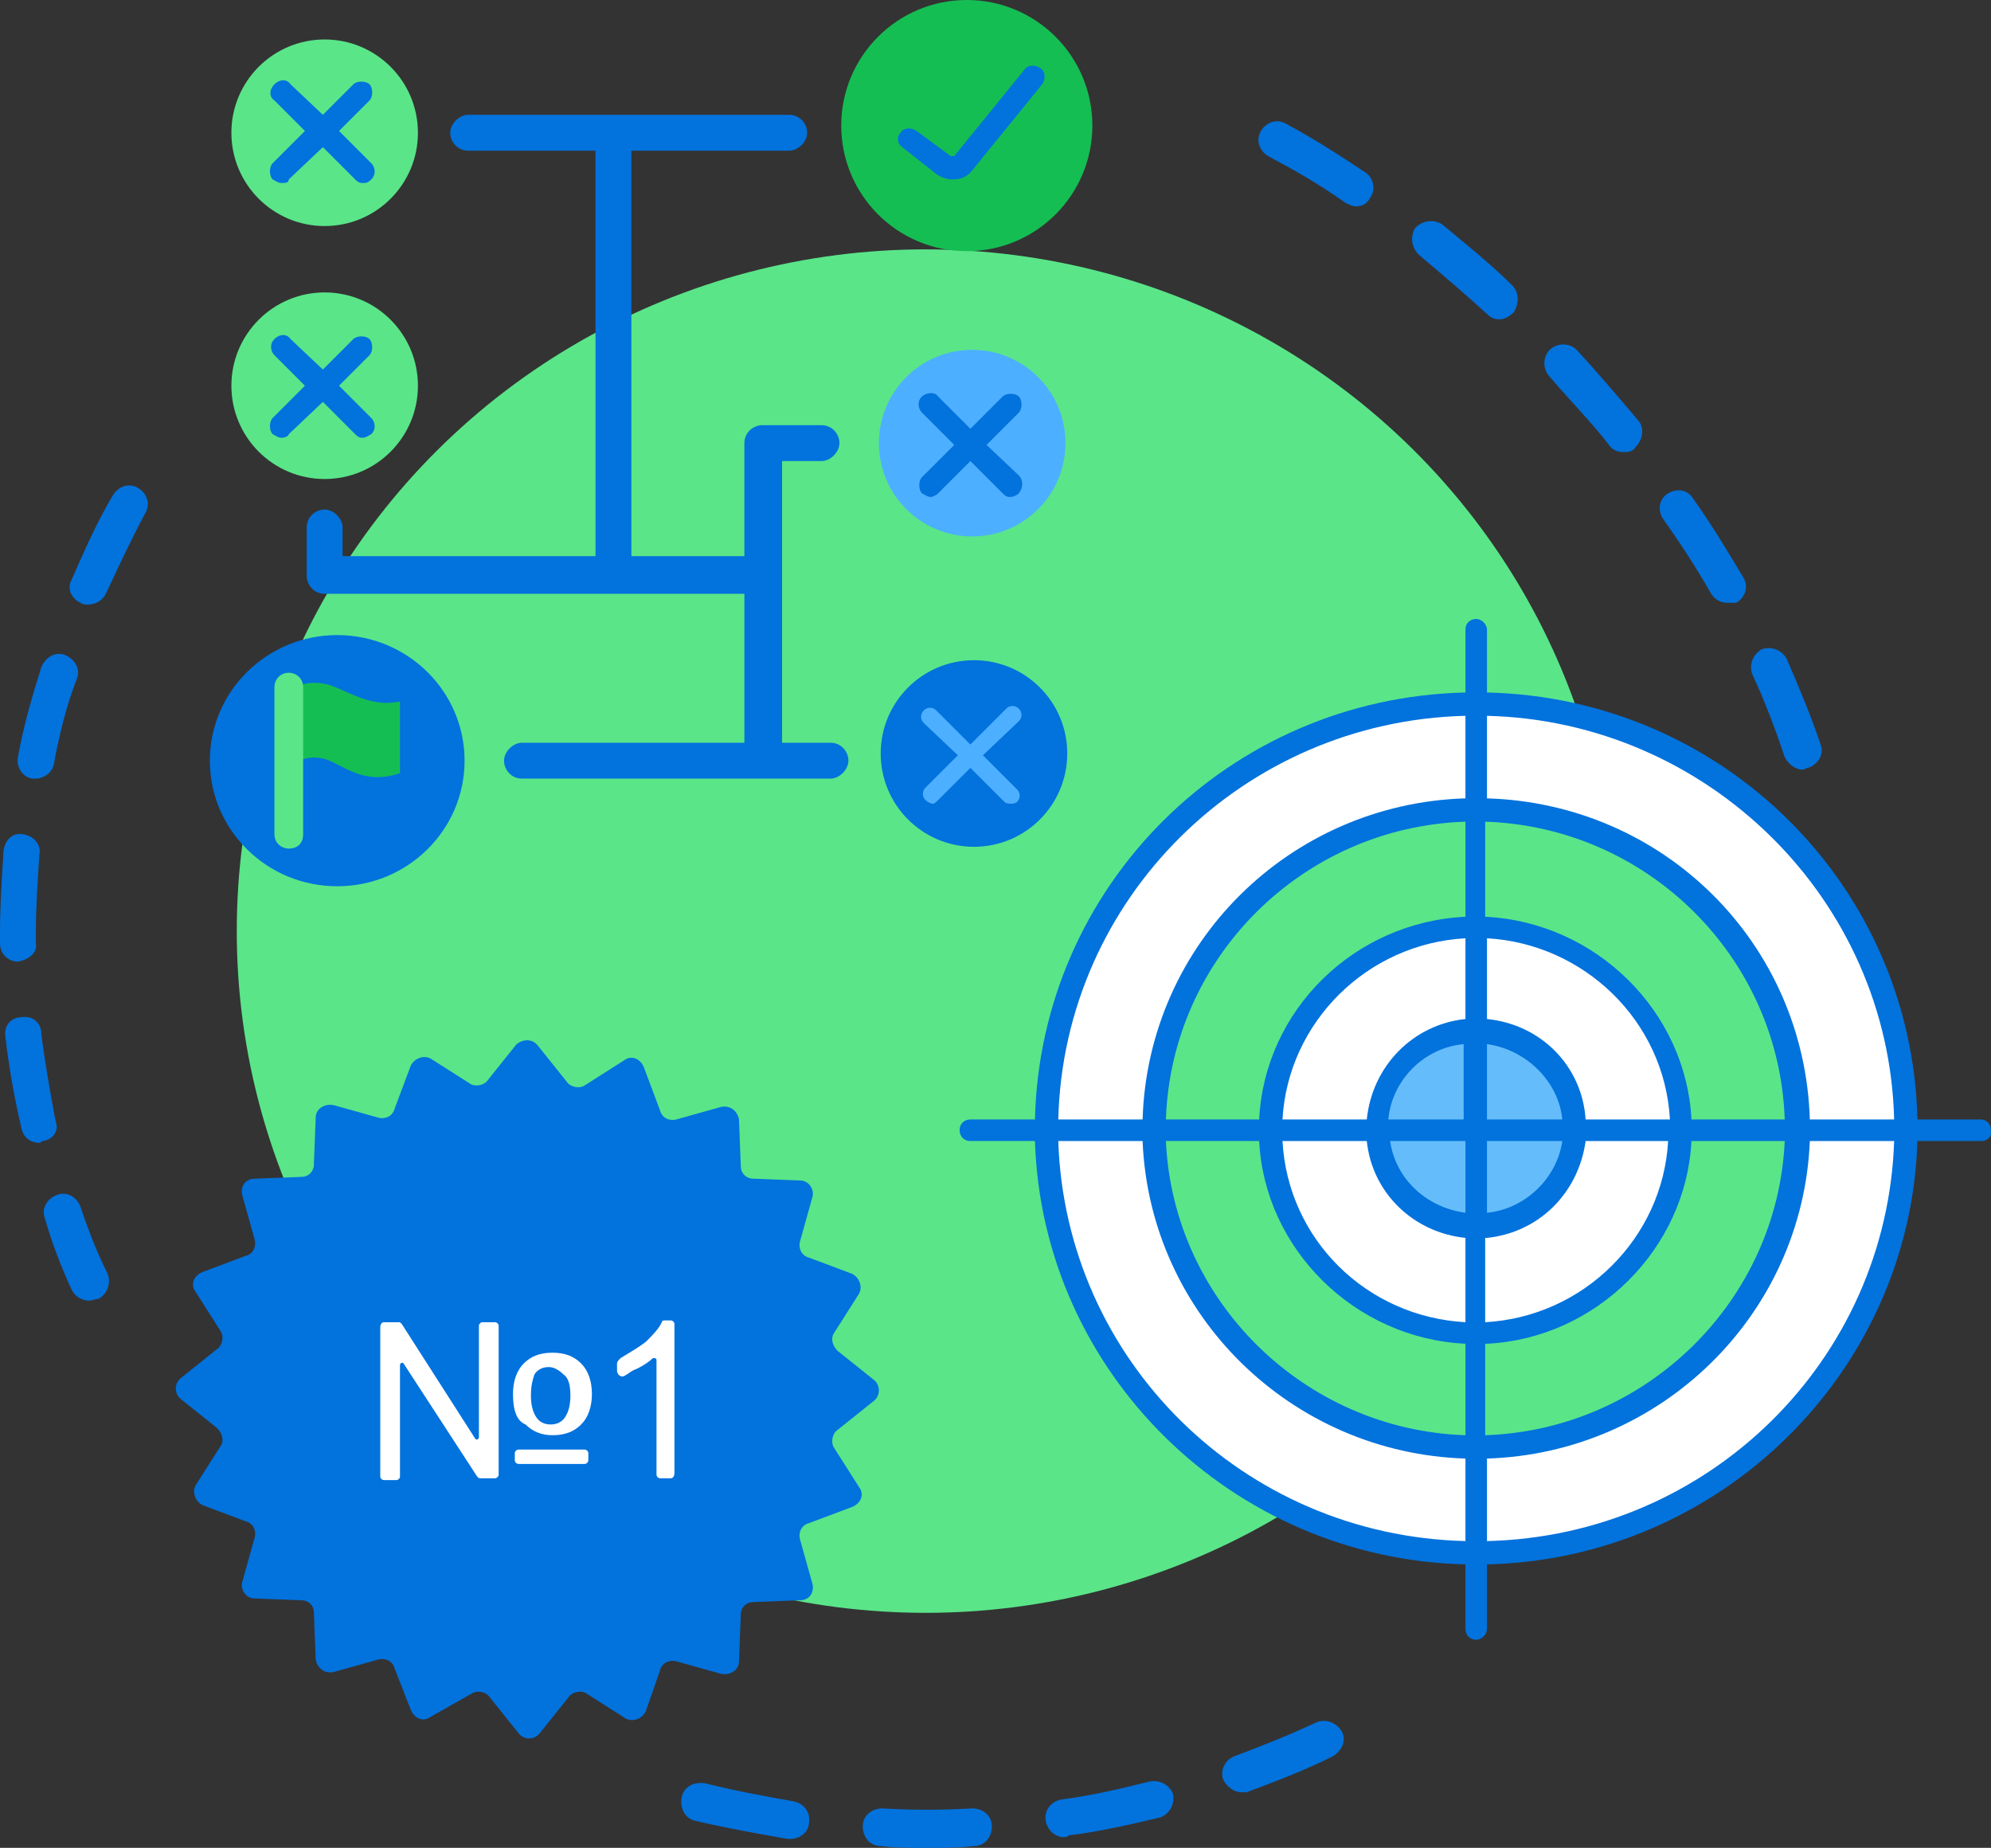 <svg enable-background="new 0 0 111 103" height="103" viewBox="0 0 111 103" width="111" xmlns="http://www.w3.org/2000/svg"><rect x="0" y="0" width="111" height="103" fill="#333333" stroke="none"/><ellipse cx="51.6" cy="51.9" fill="#5ae589" rx="38.4" ry="38"/><path d="m100.5 42.9c-.4 0-.8-.3-1-.7-.5-1.5-1.1-3.1-1.8-4.6-.2-.5 0-1.1.5-1.4.5-.2 1.1 0 1.4.5.7 1.6 1.4 3.3 1.9 4.8.2.5-.1 1.1-.7 1.3-.1 0-.2.1-.3.1zm-4.2-9.3c-.4 0-.7-.2-.9-.5-.8-1.4-1.7-2.8-2.7-4.2-.3-.5-.2-1.1.3-1.4s1.1-.2 1.4.3c1 1.4 1.9 2.9 2.8 4.4.3.5.1 1.1-.4 1.4-.1 0-.3 0-.5 0zm-5.8-8.4c-.3 0-.6-.1-.8-.4-1-1.3-2.2-2.5-3.3-3.8-.4-.4-.4-1.1 0-1.5s1.1-.4 1.5 0c1.2 1.3 2.3 2.6 3.4 3.9.4.4.3 1.1-.1 1.5-.2.3-.4.3-.7.3zm-6.9-7.4c-.3 0-.5-.1-.7-.3-1.2-1.1-2.5-2.2-3.8-3.3-.4-.4-.5-1-.2-1.5.4-.4 1-.5 1.5-.2 1.3 1.1 2.7 2.2 3.9 3.4.4.4.4 1 .1 1.5-.3.3-.6.4-.8.4zm-8-6.3c-.2 0-.4-.1-.6-.2-1.4-1-2.8-1.8-4.3-2.6-.5-.3-.7-.9-.4-1.4s.9-.7 1.4-.4c1.5.8 2.9 1.7 4.4 2.7.5.3.6 1 .3 1.4-.2.4-.5.5-.8.5zm-24 91.5c-.8 0-1.7 0-2.5-.1-.6 0-1-.5-1-1.1s.5-1 1.1-1c1.6.1 3.3.1 5 0 .6 0 1.1.4 1.1 1s-.4 1.1-1 1.1c-.8.1-1.8.1-2.7.1zm-7.5-.5c-.1 0-.1 0-.2 0-1.7-.3-3.4-.6-5.1-1-.6-.1-.9-.7-.8-1.3s.7-.9 1.3-.8c1.6.4 3.2.7 4.9 1 .6.1 1 .6.9 1.2 0 .5-.5.9-1 .9zm15.2-.1c-.5 0-.9-.4-1-.9-.1-.6.3-1.1.9-1.2 1.6-.2 3.3-.6 4.9-1 .6-.1 1.1.2 1.3.7.1.6-.2 1.1-.7 1.3-1.7.4-3.4.8-5.1 1-.1.1-.2.1-.3.1zm9.9-2.5c-.4 0-.8-.3-1-.7-.2-.5.1-1.1.6-1.3 1.6-.6 3.1-1.2 4.6-1.9.5-.2 1.1 0 1.4.5s0 1.1-.5 1.4c-1.6.8-3.2 1.4-4.8 2-.1 0-.2 0-.3 0zm-64.2-27.4c-.4 0-.8-.2-1-.6-.6-1.3-1.1-2.6-1.5-4-.2-.5.1-1.1.7-1.3.5-.2 1.1.1 1.3.7.4 1.2.9 2.5 1.5 3.7.2.5 0 1.1-.5 1.4-.2 0-.4.1-.5.1zm-2.8-8.8c-.5 0-.9-.3-1-.8-.4-1.7-.7-3.4-.9-5.1-.1-.6.3-1.1.9-1.1.6-.1 1.1.3 1.1.9.2 1.6.5 3.3.8 4.9.2.5-.1 1-.7 1.1-.1 0-.1.1-.2.1zm-1.2-10.1c-.6 0-1-.5-1-1 0-.2 0-.4 0-.6 0-1.5.1-3.1.2-4.6.1-.6.5-1 1.1-.9s1 .6.9 1.1c-.1 1.5-.2 2.9-.2 4.4v.6c.1.5-.4.9-1 1zm1-10.2c-.1 0-.1 0-.2 0-.6-.1-.9-.7-.8-1.2.3-1.7.8-3.4 1.3-5 .2-.5.7-.9 1.3-.7.5.2.9.7.7 1.3-.6 1.5-1 3.2-1.3 4.8-.1.5-.6.8-1 .8zm2.9-9.7c-.1 0-.3 0-.4-.1-.5-.2-.8-.8-.5-1.3.7-1.6 1.4-3.2 2.3-4.7.3-.5.9-.7 1.4-.4s.7.9.4 1.4c-.8 1.5-1.5 3-2.2 4.5-.2.4-.6.6-1 .6z" fill="#0272dd"/><path d="m30 58.3 1.6 2c.2.3.7.4 1 .2l2.2-1.4c.4-.3.9-.1 1.1.4l.9 2.4c.1.4.5.6.9.5l2.5-.7c.5-.1.9.2 1 .7l.1 2.6c0 .4.3.7.7.7l2.6.1c.5 0 .8.5.7.9l-.7 2.5c-.1.4.1.8.5.9l2.4.9c.4.2.6.7.4 1.1l-1.4 2.2c-.2.3-.1.7.2 1l2 1.6c.4.3.4.9 0 1.2l-2 1.6c-.3.2-.4.7-.2 1l1.4 2.2c.3.4.1.9-.4 1.1l-2.4.9c-.4.1-.6.5-.5.9l.7 2.5c.1.5-.2.9-.7.9l-2.6.1c-.4 0-.7.3-.7.7l-.1 2.6c0 .5-.5.8-1 .7l-2.5-.7c-.4-.1-.8.1-.9.5l-.8 2.3c-.2.4-.7.6-1.1.4l-2.2-1.4c-.3-.2-.8-.1-1 .2l-1.6 2c-.3.4-.9.4-1.2 0l-1.6-2c-.2-.3-.7-.4-1-.2l-2.3 1.3c-.4.3-.9.1-1.1-.4l-.9-2.3c-.1-.4-.5-.6-.9-.5l-2.5.7c-.5.1-.9-.2-1-.7l-.1-2.6c0-.4-.3-.7-.7-.7l-2.6-.1c-.5 0-.8-.5-.7-.9l.7-2.5c.1-.4-.1-.8-.5-.9l-2.4-.9c-.4-.2-.6-.7-.4-1.1l1.4-2.2c.2-.3.1-.7-.2-1l-2-1.6c-.4-.3-.4-.9 0-1.2l2-1.6c.3-.2.4-.7.2-1l-1.4-2.2c-.3-.4-.1-.9.4-1.1l2.4-.9c.4-.1.6-.5.5-.9l-.7-2.5c-.1-.5.2-.9.7-.9l2.6-.1c.4 0 .7-.3.7-.7l.1-2.6c0-.5.5-.8 1-.7l2.5.7c.4.1.8-.1.9-.5l.9-2.4c.2-.4.7-.6 1.1-.4l2.2 1.4c.3.2.8.1 1-.2l1.6-2c.4-.3.9-.3 1.2.1z" fill="#0272dd"/><path d="m21.4 73.7h.8c.1 0 .1 0 .2.1l4.1 6.4c.1.1.2 0 .2-.1v-6.2c0-.1.1-.2.2-.2h.7c.1 0 .2.1.2.2v8.3c0 .1-.1.2-.2.2h-.8c-.1 0-.1 0-.2-.1l-4.1-6.3c-.1-.1-.2 0-.2.1v6.2c0 .1-.1.2-.2.2h-.7c-.1 0-.2-.1-.2-.2v-8.3c0-.2.1-.3.2-.3zm7.2 4c0-.7.2-1.3.6-1.7s.9-.6 1.6-.6 1.2.2 1.6.6.6 1 .6 1.7-.2 1.3-.6 1.7-.9.6-1.6.6c-.6 0-1.1-.2-1.5-.6-.5-.2-.7-.8-.7-1.7zm.3 3.1h3.7c.1 0 .2.1.2.2v.4c0 .1-.1.2-.2.2h-3.7c-.1 0-.2-.1-.2-.2v-.4c0-.1.1-.2.2-.2zm.7-3c0 .5.1.9.3 1.2s.5.4.8.4.6-.1.8-.4.3-.7.3-1.2c0-.6-.1-1-.4-1.2-.2-.2-.5-.4-.8-.4s-.6.1-.8.4c-.1.3-.2.6-.2 1.2zm7.8 4.6h-.6c-.1 0-.2-.1-.2-.2v-6.4c0-.1-.1-.1-.2-.1-.2.2-.5.4-.9.6-.3.1-.5.3-.7.4s-.4-.1-.4-.3v-.4c0-.1.1-.2.2-.3.5-.3 1-.6 1.4-.9.4-.4.7-.7.9-1.1 0-.1.1-.1.2-.1h.3c.1 0 .2.1.2.2v8.3c0 .2-.1.3-.2.3z" fill="#fff"/><ellipse cx="18.8" cy="42.4" fill="#0272dd" rx="7.1" ry="7"/><path d="m16.1 46.6v-7.5c0-.4.2-.7.6-.9.3-.1.7-.2 1.3-.1 1 .1 2.4 1.4 4.3 1v4c-2.1.7-3.2-.5-4.2-.8-1.2-.3-1.9.4-1.9.4" fill="#15be53"/><ellipse cx="53.9" cy="7" fill="#15be53" rx="7" ry="7"/><path d="m53.1 10c-.3 0-.6-.1-.9-.3l-1.9-1.5c-.3-.2-.3-.6-.1-.8.2-.3.6-.3.9-.1l1.9 1.4h.2l3.9-4.8c.2-.3.6-.3.9-.1s.3.6.1.9l-3.9 4.8c-.3.4-.7.5-1.1.5z" fill="#0272dd"/><ellipse cx="18.1" cy="21.5" fill="#5ae589" rx="5.2" ry="5.2"/><path d="m20.2 19.3-4.5 4.4" fill="none"/><path d="m20.2 23.7-4.5-4.4" fill="none"/><path d="m20.7 23.3-1.8-1.8 1.7-1.7c.2-.2.2-.7 0-.9s-.7-.2-.9 0l-1.7 1.7-1.8-1.7c-.2-.3-.6-.3-.9 0s-.2.7 0 .9l1.7 1.7-1.8 1.8c-.2.2-.2.7 0 .9.2.1.3.2.5.2s.4-.1.4-.2l1.9-1.8 1.8 1.8c.1.1.2.2.4.2s.3-.1.5-.2c.3-.3.2-.7 0-.9z" fill="#0272dd"/><ellipse cx="54.2" cy="24.7" fill="#4dafff" rx="5.2" ry="5.2"/><path d="m56.3 22.5-4.4 4.4" fill="none"/><path d="m56.3 26.9-4.4-4.4" fill="none"/><path d="m56.8 26.5-1.8-1.7 1.8-1.8c.2-.2.2-.7 0-.9s-.7-.2-.9 0l-1.8 1.8-1.8-1.8c-.2-.3-.7-.2-.9 0-.3.3-.2.7 0 .9l1.8 1.8-1.8 1.8c-.2.2-.2.7 0 .9.2.1.3.2.5.2.1 0 .3-.1.4-.2l1.8-1.8 1.8 1.8c.1.1.2.2.4.2s.4-.1.5-.2c.3-.4.2-.8 0-1z" fill="#0272dd"/><ellipse cx="18.1" cy="7.4" fill="#5ae589" rx="5.2" ry="5.2"/><path d="m20.2 5.2-4.5 4.4" fill="none"/><path d="m20.2 9.6-4.5-4.4" fill="none"/><path d="m20.7 9.1-1.8-1.8 1.7-1.7c.2-.2.2-.7 0-.9s-.7-.2-.9 0l-1.7 1.7-1.8-1.7c-.2-.3-.6-.3-.9 0s-.3.7 0 .9l1.7 1.7-1.8 1.8c-.2.2-.2.7 0 .9.2.1.3.2.5.2s.4 0 .4-.2l1.9-1.8 1.8 1.8c.1.1.2.2.4.2s.3 0 .5-.2c.3-.3.2-.7 0-.9z" fill="#0272dd"/><ellipse cx="54.3" cy="42" fill="#0272dd" rx="5.2" ry="5.2"/><path d="m54.8 42.1 2-1.9c.2-.2.2-.5 0-.7s-.5-.2-.7 0l-2 2-1.9-1.9c-.2-.2-.5-.2-.7 0s-.2.5 0 .7l1.9 1.8-1.8 1.8c-.2.2-.2.5 0 .7.1.1.3.2.4.2s.2-.1.3-.2l1.8-1.8 1.9 1.9c.1.1.3.1.4.1.2 0 .3-.1.3-.1.2-.2.2-.5 0-.7z" fill="#4dafff"/><path d="m42.6 42.4h3.7" fill="none"/><path d="m34.9 7.4h-8.8" fill="none"/><path d="m46.3 41.4h-2.7v-15.7h2.2c.5 0 1-.5 1-1s-.4-1-1-1h-3.3c-.5 0-1 .4-1 1v6.3h-6.3v-22.6h8.8c.5 0 1-.5 1-1s-.4-1-1-1h-9.1-.7-8.1c-.5 0-1 .5-1 1s.4 1 1 1h7.1v22.6h-14.1v-1.6c0-.5-.5-1-1-1s-1 .4-1 1v2.7c0 .5.4 1 1 1h23.4v8.3h-12.4c-.5 0-1 .5-1 1s.4 1 1 1h13.5 3.7c.5 0 1-.5 1-1s-.4-1-1-1z" fill="#0272dd"/><ellipse cx="82.3" cy="62.9" fill="#fff" rx="23.9" ry="23.6"/><ellipse cx="82.3" cy="62.9" fill="#5ae589" rx="17.9" ry="17.7"/><ellipse cx="82.3" cy="62.9" fill="#fff" rx="11.4" ry="11.3"/><ellipse cx="82.3" cy="62.9" fill="#64bdfa" rx="5.5" ry="5.4"/><path d="m82.3 90.8v-55.7" fill="none"/><path d="m54.1 62.9h56.4" fill="none"/><path d="m111 63c0-.3-.2-.6-.6-.6h-3.5c-.3-13-10.8-23.5-24-23.8v-3.5c0-.3-.3-.6-.6-.6s-.6.2-.6.6v3.5c-13.2.3-23.7 10.8-24 23.8h-3.6c-.3 0-.6.2-.6.6 0 .3.2.6.6.6h3.6c.4 12.9 11 23.3 24 23.6v3.6c0 .3.2.6.6.6.3 0 .6-.3.6-.6v-3.6c13-.3 23.6-10.7 24-23.6h3.6c.3 0 .6-.3.5-.6zm-5.4-.6h-4.7c-.3-9.8-8.1-17.6-18-17.9v-4.6c12.3.3 22.4 10.2 22.7 22.5zm-23.9 1.2v4c-2.2-.3-3.9-1.9-4.2-4zm-4.3-1.2c.2-2.2 2-4 4.2-4.2v4.2zm5.5 1.2h4.2c-.3 2.1-2.1 3.8-4.2 4zm0-1.2v-4.2c2.2.3 4 2.1 4.2 4.2zm-1.2-5.6c-2.9.3-5.2 2.6-5.5 5.6h-4.7c.3-5.4 4.7-9.8 10.2-10.1zm-5.5 6.8c.3 2.9 2.6 5.1 5.5 5.4v4.7c-5.5-.3-9.9-4.6-10.2-10.1zm6.7 5.4c2.9-.3 5.1-2.5 5.5-5.4h4.6c-.3 5.4-4.7 9.8-10.2 10.1v-4.7zm5.5-6.6c-.2-3-2.5-5.3-5.5-5.6v-4.5c5.4.3 9.9 4.6 10.2 10.1zm-6.7-11.3c-6.2.3-11.2 5.2-11.5 11.3h-5.2c.3-9 7.6-16.3 16.7-16.6zm-11.5 12.5c.3 6 5.3 11 11.5 11.3v5.1c-9-.3-16.3-7.5-16.7-16.4zm12.7 11.3c6.1-.3 11.1-5.3 11.4-11.3h5.2c-.4 8.9-7.7 16.1-16.7 16.4v-5.1zm11.4-12.5c-.3-6-5.3-11-11.5-11.3v-5.3c9.1.3 16.4 7.6 16.7 16.6zm-12.6-22.5v4.6c-9.8.3-17.7 8.1-18 17.9h-4.7c.3-12.3 10.3-22.2 22.7-22.5zm-22.7 23.7h4.7c.4 9.7 8.3 17.4 18 17.7v4.6c-12.4-.3-22.3-10.1-22.7-22.3zm23.9 22.3v-4.6c9.7-.3 17.6-8 18-17.7h4.7c-.4 12.2-10.3 22-22.7 22.3z" fill="#0272dd"/><path d="m16.1 47.3c-.4 0-.8-.3-.8-.8v-8.2c0-.4.3-.8.8-.8.4 0 .8.3.8.8v8.2c0 .5-.3.8-.8.8z" fill="#5ae589"/></svg>